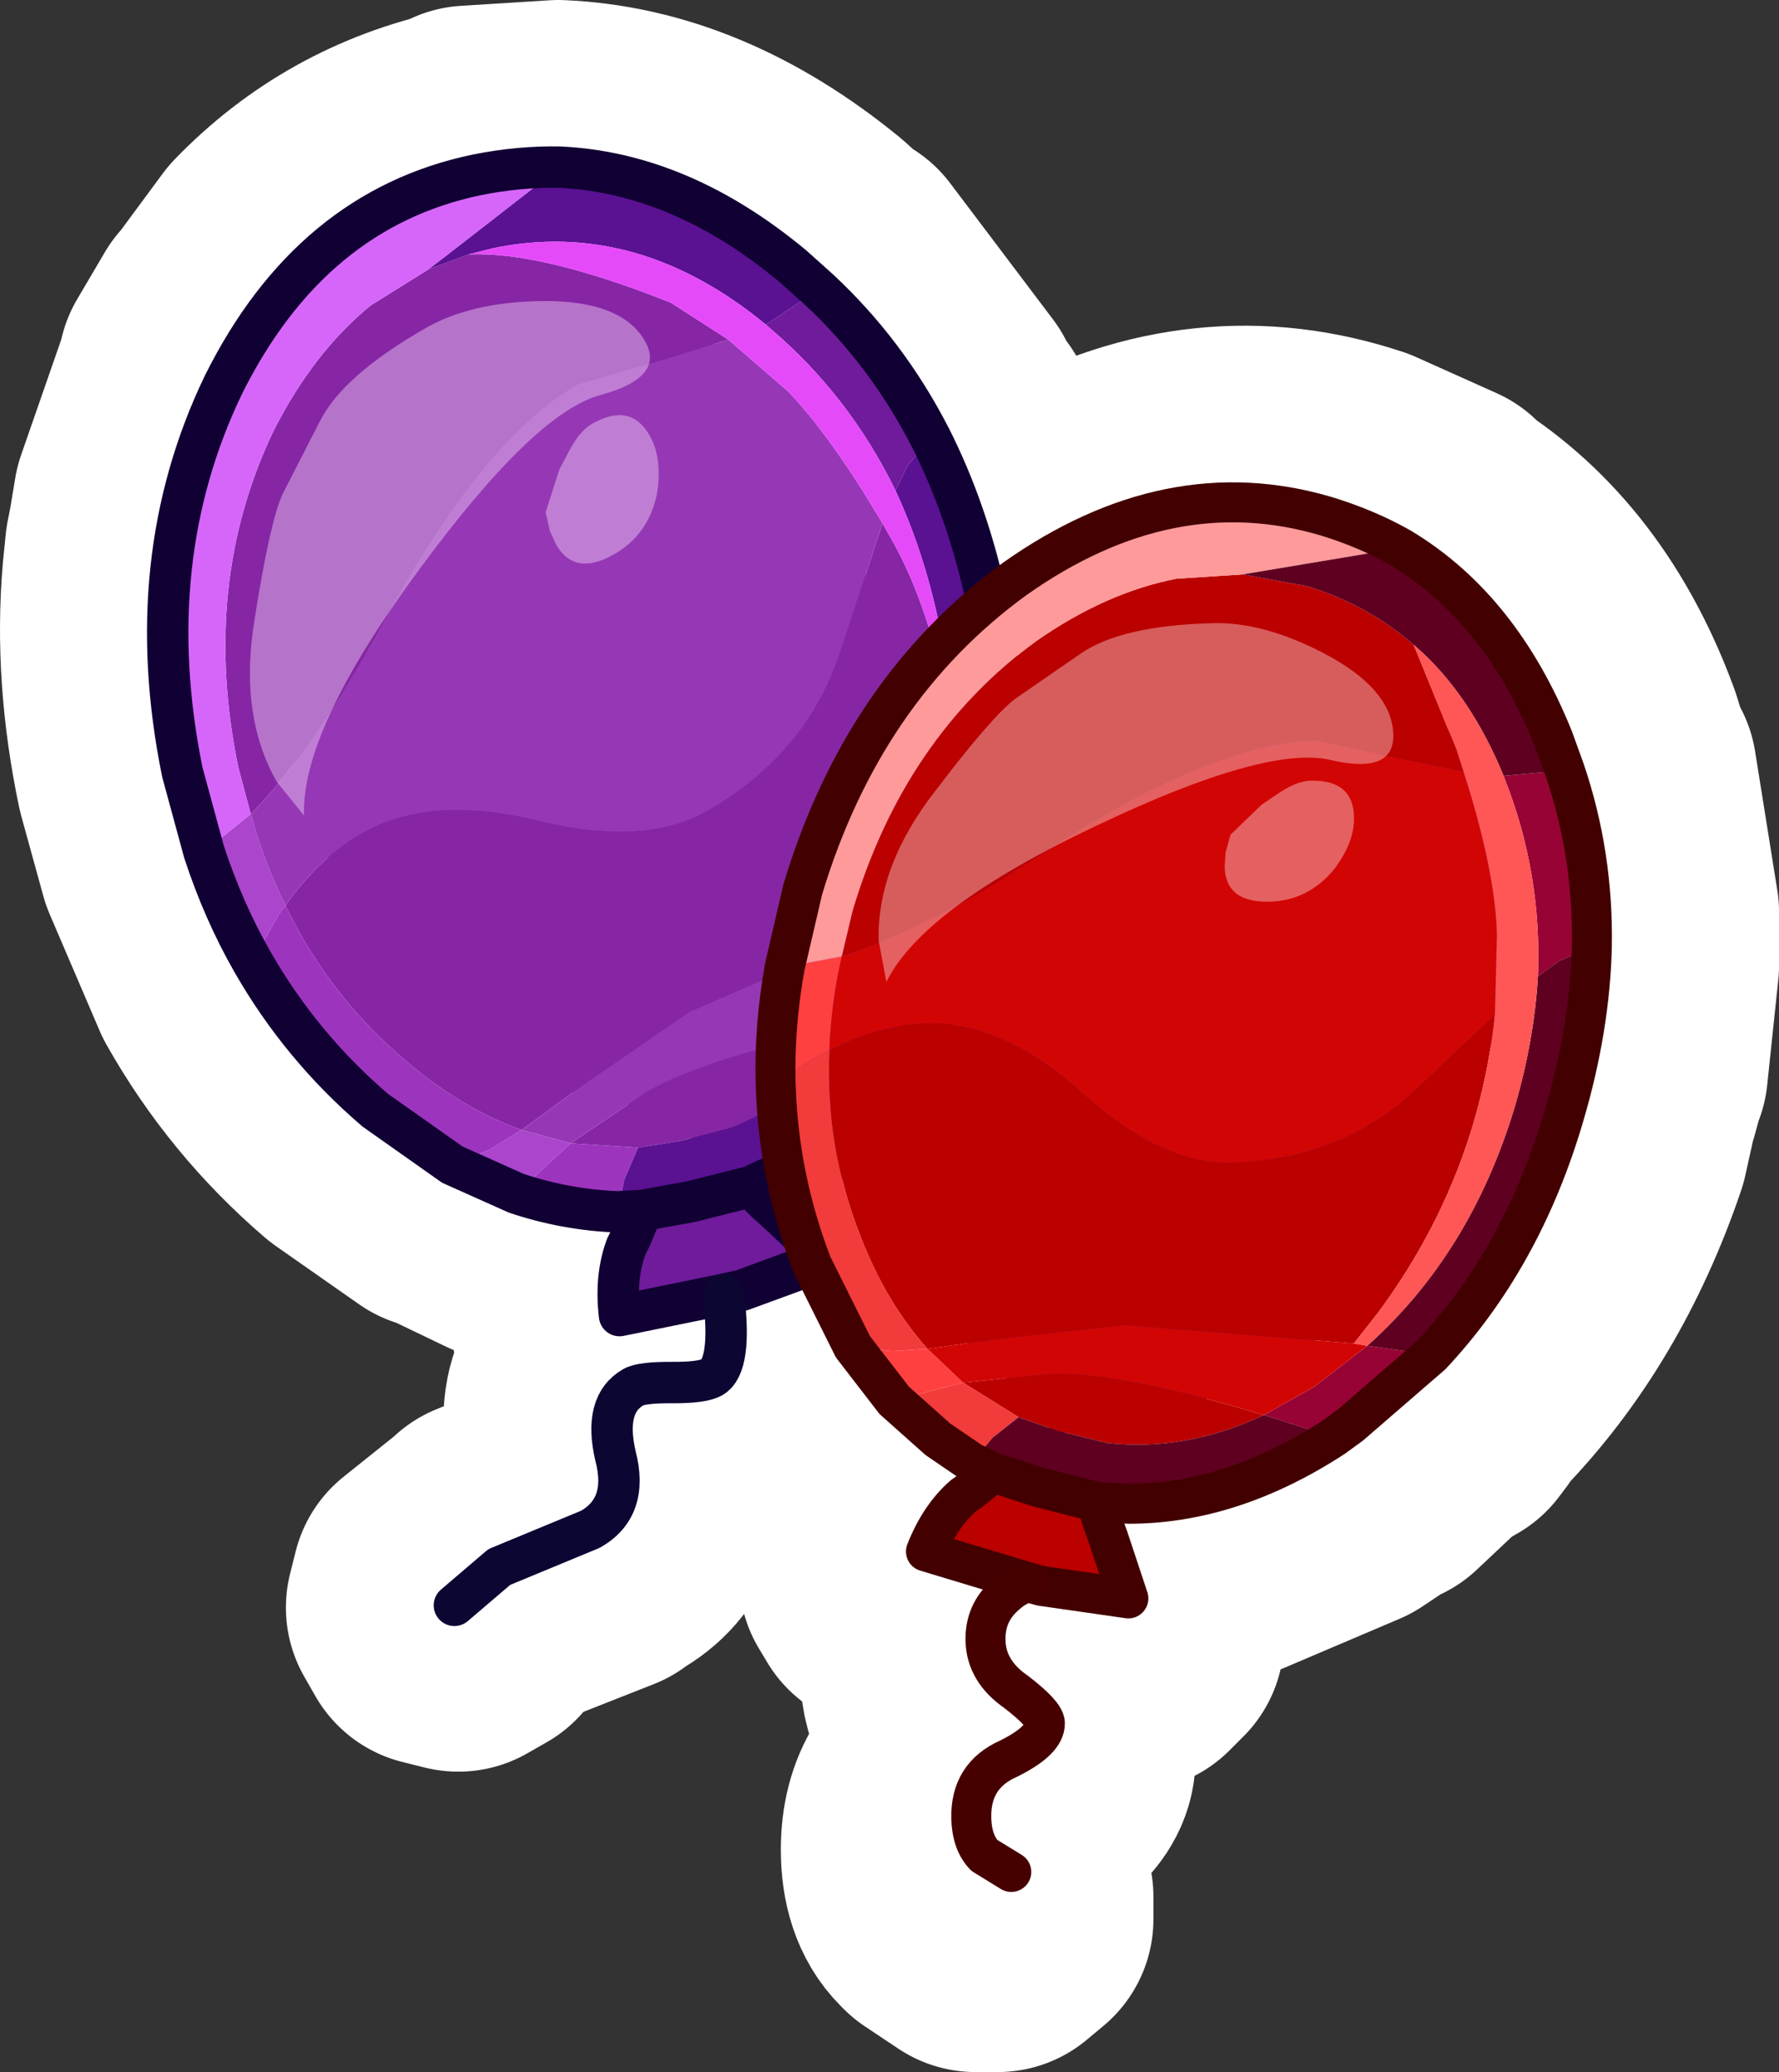 <?xml version="1.0" encoding="UTF-8" standalone="no"?>
<!-- Created with Inkscape (http://www.inkscape.org/) -->

<svg
   xmlns:dc="http://purl.org/dc/elements/1.1/"
   xmlns:cc="http://creativecommons.org/ns#"
   xmlns:rdf="http://www.w3.org/1999/02/22-rdf-syntax-ns#"
   xmlns:svg="http://www.w3.org/2000/svg"
   xmlns="http://www.w3.org/2000/svg"
   xmlns:xlink="http://www.w3.org/1999/xlink"
   version="1.1"
   width="31.99"
   height="37.25"
   id="svg2">
  <rect width="100%" height="100%" fill="#333333" stroke="none"/>
  <g
     transform="translate(17.591,14.55)"
     id="g4">
    <use
       transform="translate(-17.6,-14.55)"
       id="use6"
       x="0"
       y="0"
       width="32"
       height="37.25"
       xlink:href="#shape0" />
    <use
       transform="matrix(0.431,-0.246,0.246,0.431,-21.047,-5.31)"
       id="use8"
       x="0"
       y="0"
       width="37.45"
       height="46.75"
       xlink:href="#sprite0" />
    <use
       transform="matrix(0.479,-0.012,0.012,0.479,-4.268,-5.651)"
       id="use10"
       x="0"
       y="0"
       width="32.25"
       height="52.65"
       xlink:href="#sprite1" />
  </g>
  <defs
     id="defs12">
    <g
       transform="translate(17.6,14.55)"
       id="shape0">
      <path
         d="m 8.3,-5.15 q 2,1.25 2.95,3.85 l 0.2,0.65 0.05,0 0.4,2.5 0,0.95 -0.2,1.9 0,-0.05 -0.15,0.55 0,-0.05 -0.2,0.9 Q 10.45,8.7 8.7,10.5 l -0.1,0.15 -0.15,0.2 -0.35,0.2 -0.85,0.8 -0.15,0.05 -0.2,0.15 -0.15,0.1 -0.15,0.1 -2.35,1 -0.05,0 -1.55,0.2 L 3,14.6 3,14.9 2.75,15.15 2.4,15.2 0.8,14.9 0.7,14.85 0.55,14.95 q -0.2,0.15 -0.2,0.45 0,0.3 0.35,0.6 0.8,0.6 0.7,0.95 0.1,0.6 -1.05,1.1 Q 0,18.25 0,18.7 l 0.1,0.35 -0.05,0 0.35,0.2 0.25,0.3 0,0.4 -0.3,0.25 -0.4,0 -0.6,-0.4 -0.05,-0.05 q -0.35,-0.35 -0.35,-1.05 0,-1.15 1,-1.55 L 0.35,16.95 0,16.8 Q -0.75,16.2 -0.7,15.4 L -0.45,14.5 -1.4,14.25 -1.65,14.05 -1.8,13.8 -1.75,13.5 -0.9,12.35 -2.15,11.2 -2.95,10.15 -3.55,8.9 -4,9.1 -4.05,9.15 q 0.05,1.3 -0.5,1.5 l -0.05,0.05 -0.9,0.1 -0.45,0.05 Q -6.15,11 -6,11.45 l 0,0.05 q 0.3,1.35 -0.7,1.85 l -0.05,0.05 -1.65,0.65 0.05,0 Q -8.8,14.25 -9,14.6 l -0.35,0.2 -0.4,-0.1 -0.2,-0.35 0.1,-0.4 1,-0.8 0.05,-0.05 1.6,-0.65 q 0.25,-0.25 0.2,-0.7 -0.4,-1.4 0.55,-1.85 l 0.05,0 0.9,-0.15 0.45,0 0,-0.45 -1.3,0.3 L -6.65,9.55 -6.9,9.35 -7,9.15 q -0.1,-0.8 0.15,-1.4 L -8.45,7.4 -8.5,7.4 -9.75,6.8 -9.7,6.85 -11.2,5.8 Q -12.6,4.6 -13.5,3 l -0.9,-2.1 -0.4,-1.45 q -0.4,-1.9 -0.25,-3.65 l 0.05,-0.5 0.05,-0.25 0.1,-0.6 0.8,-2.3 0,-0.05 0.5,-0.85 0.05,-0.05 0.85,-1.15 q 1.45,-1.5 3.5,-1.95 l 0,-0.05 1.6,-0.1 q 2.35,0.1 4.55,1.9 l 0.5,0.45 0,-0.05 1.85,2.45 0.1,0.2 0.15,0.2 0.25,0.5 0.05,0.15 0.55,1.55 0.15,-0.05 0.9,-0.55 q 2.65,-1.45 5.35,-0.55 l 1.45,0.65 0,0.05"
         id="path15"
         style="fill:#5b2268;fill-rule:evenodd;stroke:none" />
      <path
         d="M 8.3,-5.15 8.3,-5.2 6.85,-5.85 Q 4.15,-6.75 1.5,-5.3 L 0.6,-4.75 0.45,-4.7 -0.1,-6.25 -0.15,-6.4 -0.4,-6.9 l -0.15,-0.2 -0.1,-0.2 -1.85,-2.45 0,0.05 -0.5,-0.45 q -2.2,-1.8 -4.55,-1.9 l -1.6,0.1 0,0.05 q -2.05,0.45 -3.5,1.95 l -0.85,1.15 -0.05,0.05 -0.5,0.85 0,0.05 -0.8,2.3 -0.1,0.6 -0.05,0.25 -0.05,0.5 q -0.15,1.75 0.25,3.65 l 0.4,1.45 0.9,2.1 q 0.9,1.6 2.3,2.8 l 1.5,1.05 -0.05,-0.05 1.25,0.6 0.05,0 1.6,0.35 Q -7.1,8.35 -7,9.15 l 0.1,0.2 0.25,0.2 0.3,0.05 1.3,-0.3 0,0.45 -0.45,0 -0.9,0.15 -0.05,0 q -0.95,0.45 -0.55,1.85 0.05,0.45 -0.2,0.7 l -1.6,0.65 -0.05,0.05 -1,0.8 -0.1,0.4 0.2,0.35 0.4,0.1 0.35,-0.2 q 0.2,-0.35 0.65,-0.55 l -0.05,0 1.65,-0.65 0.05,-0.05 q 1,-0.5 0.7,-1.85 l 0,-0.05 Q -6.15,11 -5.95,10.85 l 0.45,-0.05 0.9,-0.1 0.05,-0.05 q 0.55,-0.2 0.5,-1.5 L -4,9.1 l 0.45,-0.2 0.6,1.25 0.8,1.05 1.25,1.15 -0.85,1.15 -0.05,0.3 0.15,0.25 0.25,0.2 0.95,0.25 -0.25,0.9 q -0.05,0.8 0.7,1.4 l 0.35,0.15 -0.4,0.2 q -1,0.4 -1,1.55 0,0.7 0.35,1.05 l 0.05,0.05 0.6,0.4 0.4,0 0.3,-0.25 0,-0.4 -0.25,-0.3 -0.35,-0.2 0.05,0 L 0,18.7 Q 0,18.25 0.35,18.05 1.5,17.55 1.4,16.95 1.5,16.6 0.7,16 0.35,15.7 0.35,15.4 q 0,-0.3 0.2,-0.45 L 0.7,14.85 0.8,14.9 2.4,15.2 2.75,15.15 3,14.9 3,14.6 2.65,13.45 l 1.55,-0.2 0.05,0 2.35,-1 0.15,-0.1 0.15,-0.1 0.2,-0.15 0.15,-0.05 0.85,-0.8 0.35,-0.2 0.15,-0.2 0.1,-0.15 q 1.75,-1.8 2.65,-4.45 l 0.2,-0.9 0,0.05 0.15,-0.55 0,0.05 0.2,-1.9 0,-0.95 -0.4,-2.5 -0.05,0 -0.2,-0.65 Q 10.3,-3.9 8.3,-5.15"
         id="path17"
         style="fill:none;stroke:#ffffff;stroke-width:5;stroke-linecap:round;stroke-linejoin:round" />
    </g>
    <g
       transform="translate(5.95,0.75)"
       id="sprite0">
      <use
         transform="translate(-5.95,-0.75)"
         id="use20"
         x="0"
         y="0"
         width="37.45"
         height="46.75"
         xlink:href="#shape1" />
    </g>
    <g
       transform="translate(5.95,0.75)"
       id="shape1">
      <path
         d="m 2.6,16.65 0.45,-1.7 Q 5.15,8.5 10.2,5 12.85,3.25 15.5,2.8 L 18,2.7 19.5,2.95 Q 21.85,4.15 25,8.1 L 26.15,10.3 23.7,9.75 20.6,9 q -3.95,0 -10.4,4 -4.55,2.8 -7.6,3.65 m -0.55,3.5 q 1.9,-0.9 3.7,-0.9 2.85,0 5.75,2.75 2.9,2.75 5.5,2.75 4.2,0 7.1,-2.65 l 3.6,-3.25 0,0.65 q 0,2.95 -1.4,6.8 -1.65,3.2 -4.35,5.45 l -9.1,-1 -4.75,0.4 -2.65,0.3 Q 3.95,29.7 3.05,27.2 1.8,23.8 2.05,20.15 M 18,34.25 q -2.95,1.3 -5.9,0.9 L 10.25,34.65 8.8,34.1 6.75,32.75 10.1,32.5 q 2.6,0 7.9,1.75"
         id="path23"
         style="fill:#8626a5;fill-rule:evenodd;stroke:none" />
      <path
         d="M 2.6,16.65 Q 5.65,15.8 10.2,13 16.65,9 20.6,9 l 3.1,0.75 2.45,0.55 0.95,2.7 q 0.55,2.2 0.6,5.85 l -3.6,3.25 q -2.9,2.65 -7.1,2.65 -2.6,0 -5.5,-2.75 -2.9,-2.75 -5.75,-2.75 -1.8,0 -3.7,0.9 0.1,-1.75 0.55,-3.5 m 2.85,14.8 2.65,-0.3 4.75,-0.4 9.1,1 -1.5,1.1 -2.45,1.4 Q 12.7,32.5 10.1,32.5 l -3.35,0.25 -1.3,-1.3"
         id="path25"
         style="fill:#9638b5;fill-rule:evenodd;stroke:none" />
      <path
         d="M 23.95,1.85 23.3,1.95 18.75,2.6 18,2.7 15.5,2.8 Q 12.85,3.25 10.2,5 5.15,8.5 3.05,14.95 L 2.6,16.65 0.45,17 1.2,14.1 Q 3.65,6.65 9.45,2.65 15.35,-1.3 21.2,0.6 q 1.5,0.5 2.75,1.25"
         id="path27"
         style="fill:#d666fa;fill-rule:evenodd;stroke:none" />
      <path
         d="m 0,21.3 1.7,-1 0.35,-0.15 q -0.25,3.65 1,7.05 0.9,2.5 2.4,4.25 L 4.1,31.5 2.65,31.3 1.2,28.2 Q 0,24.85 0,21.3 m 8.8,12.8 -1,0.75 -0.8,0.9 q -1.6,-1 -2.85,-2.4 l 2.6,-0.6 2.05,1.35"
         id="path29"
         style="fill:#9d34be;fill-rule:evenodd;stroke:none" />
      <path
         d="M 0.45,17 2.6,16.65 Q 2.15,18.4 2.05,20.15 L 1.7,20.3 0,21.3 Q 0,19.2 0.45,17 m 3.7,16.35 -1.5,-2.05 1.45,0.2 1.35,-0.05 1.3,1.3 -2.6,0.6"
         id="path31"
         style="fill:#aa45cc;fill-rule:evenodd;stroke:none" />
      <path
         d="m 18,2.7 0.75,-0.1 4.55,-0.65 0.65,-0.1 q 3.7,2.35 5.55,7.3 l 0.4,1.2 -2.3,0.15 Q 25.45,4.85 20.4,3.2 L 19.5,2.95 18,2.7 M 28.7,18.05 29.5,17.5 30.75,17 q -0.15,3.05 -1.2,6.3 -1.7,5.3 -5.2,8.85 L 23.55,32 21.95,31.75 q 2.7,-2.25 4.35,-5.45 l 1.4,-3.35 q 0.8,-2.5 1,-4.9 m -10.7,16.2 2.6,0.9 q -3.9,2.4 -7.75,2.3 l -1.2,-0.1 -2.15,-0.6 -1.7,-0.6 -0.8,-0.4 0.8,-0.9 1,-0.75 1.45,0.55 1.85,0.5 q 2.95,0.4 5.9,-0.9"
         id="path33"
         style="fill:#5a1192;fill-rule:evenodd;stroke:none" />
      <path
         d="m 27.6,10.5 2.3,-0.15 q 1,3.2 0.85,6.65 l -1.25,0.5 -0.8,0.55 q 0.25,-3.85 -1.05,-7.4 L 27.6,10.5 m -5.65,21.25 1.6,0.25 0.8,0.15 -2.75,2.35 -0.35,0.2 -0.65,0.45 -2.6,-0.9 2.45,-1.4 1.5,-1.1 m -14.15,4.4 1.7,0.6 2.15,0.6 0.2,0.75 0.2,0.6 0.7,2.3 L 9.5,40.45 8.85,40.25 5.2,39.05 Q 5.75,37.75 6.65,37 l 0.3,-0.2 0.85,-0.65"
         id="path35"
         style="fill:#6f1b9b;fill-rule:evenodd;stroke:none" />
      <path
         d="m 19.5,2.95 0.9,0.25 q 5.05,1.65 7.2,7.3 l 0.05,0.15 q 1.3,3.55 1.05,7.4 -0.2,2.4 -1,4.9 l -1.4,3.35 q 1.4,-3.85 1.4,-6.8 l 0,-0.65 Q 27.65,15.2 27.1,13 L 26.15,10.3 25,8.1 Q 21.85,4.15 19.5,2.95"
         id="path37"
         style="fill:#e54af9;fill-rule:evenodd;stroke:none" />
      <path
         d="M 23.95,1.85 Q 22.7,1.1 21.2,0.6 15.35,-1.3 9.45,2.65 3.65,6.65 1.2,14.1 L 0.45,17 M 29.9,10.35 29.5,9.15 Q 27.65,4.2 23.95,1.85 M 30.75,17 Q 30.9,13.55 29.9,10.35 m -5.55,21.8 q 3.5,-3.55 5.2,-8.85 1.05,-3.25 1.2,-6.3 M 0,21.3 Q 0,19.2 0.45,17 M 20.6,35.15 21.25,34.7 21.6,34.5 24.35,32.15 M 7,35.75 l 0.8,0.4 1.7,0.6 2.15,0.6 1.2,0.1 q 3.85,0.1 7.75,-2.3 M 4.15,33.35 2.65,31.3 1.2,28.2 Q 0,24.85 0,21.3 M 8.85,40.25 5.2,39.05 Q 5.75,37.75 6.65,37 l 0.3,-0.2 0.85,-0.65 m -3.65,-2.8 q 1.25,1.4 2.85,2.4 m 4.65,1.6 0.2,0.75 0.2,0.6 0.7,2.3 -3.25,-0.55 -0.65,-0.2"
         id="path39"
         style="fill:none;stroke:#110033;stroke-width:1.5;stroke-linecap:round;stroke-linejoin:round" />
      <path
         d="m 8.85,40.25 q -1,2.4 -1.85,2.4 -0.4,0 -1.35,-0.55 -0.95,-0.55 -1.3,-0.55 -1.25,0 -1.8,1.85 -0.5,1.85 -2.1,1.85 L -3.1,44.8 -5.2,45.2"
         id="path41"
         style="fill:none;stroke:#0c0633;stroke-width:1.5;stroke-linecap:round;stroke-linejoin:round" />
      <path
         d="m 21,5.75 q 2.5,1.4 2.5,3.1 0,1.5 -2.35,0.9 -2.4,-0.65 -8.9,2.25 -6.55,2.9 -8,5.65 L 4,16.1 q 0,-2.8 2.25,-5.55 2.2,-2.75 3.1,-3.4 l 2.45,-1.6 q 1.55,-1.05 5.05,-1.05 1.9,0 4.15,1.25 m -0.65,4.75 q 1.6,0 1.6,1.4 0,0.95 -0.8,1.95 -1,1.15 -2.45,1.15 -1.65,0 -1.65,-1.35 l 0.05,-0.55 0.2,-0.65 1.2,-1.1 0.55,-0.35 q 0.75,-0.5 1.3,-0.5"
         id="path43"
         style="fill:#fae3ff;fill-opacity:0.412;fill-rule:evenodd;stroke:none" />
    </g>
    <g
       transform="translate(0.75,0.75)"
       id="sprite1">
      <use
         transform="translate(-0.75,-0.75)"
         id="use46"
         x="0"
         y="0"
         width="32.25"
         height="52.65"
         xlink:href="#shape2" />
    </g>
    <g
       transform="translate(0.75,0.75)"
       id="shape2">
      <path
         d="m 11.65,37.35 0.2,0.75 0.2,0.6 0.7,2.3 L 9.5,40.45 9,40.3 5.2,39.05 Q 5.75,37.75 6.65,37 l 0.3,-0.2 0.85,-0.65 1.7,0.6 2.15,0.6 M 18,2.7 20.4,3.2 q 2.25,0.75 3.95,2.3 L 25.85,9.45 26.1,10.3 23.7,9.75 20.6,9 q -3.95,0 -10.4,4 -4.55,2.8 -7.6,3.65 l 0.45,-1.7 Q 5.15,8.5 10.2,5 12.85,3.25 15.5,2.8 L 18,2.7 M 2.05,20.15 q 1.9,-0.9 3.7,-0.9 2.85,0 5.75,2.75 2.9,2.75 5.5,2.75 4.2,0 7.1,-2.65 l 2.95,-2.65 q -0.8,6.1 -4.65,11.05 l -0.95,1.15 -8.6,-0.9 -4.75,0.4 -2.65,0.3 Q 3.95,29.7 3.05,27.2 1.8,23.8 2.05,20.15 M 18,34.25 q -2.95,1.3 -5.9,0.9 L 10.25,34.65 8.8,34.1 6.75,32.75 10.1,32.5 q 2.6,0 7.9,1.75"
         id="path49"
         style="fill:#bb0000;fill-rule:evenodd;stroke:none" />
      <path
         d="m 0,21.3 1.7,-1 0.35,-0.15 q -0.25,3.65 1,7.05 0.9,2.5 2.4,4.25 L 4.1,31.5 2.65,31.3 1.2,28.2 Q 0,24.85 0,21.3 m 8.8,12.8 -1,0.75 -0.7,0.8 -0.1,0.1 -1.25,-0.9 -1.6,-1.5 2.6,-0.6 2.05,1.35"
         id="path51"
         style="fill:#f23b3b;fill-rule:evenodd;stroke:none" />
      <path
         d="M 0,21.3 Q 0,19.2 0.45,17 L 2.6,16.65 Q 2.15,18.4 2.05,20.15 L 1.7,20.3 0,21.3 m 4.15,12.05 -1.5,-2.05 1.45,0.2 1.35,-0.05 1.3,1.3 -2.6,0.6"
         id="path53"
         style="fill:#ff4040;fill-rule:evenodd;stroke:none" />
      <path
         d="m 29.9,10.35 q 1,3.2 0.85,6.65 l -1.25,0.5 -0.8,0.55 q 0.25,-3.85 -1.05,-7.4 L 27.6,10.5 29.9,10.35 m -5.55,21.8 -3.1,2.55 -0.65,0.45 -2.15,-0.75 -0.45,-0.15 1.9,-1 0.55,-0.4 1.5,-1.1 2.4,0.4"
         id="path55"
         style="fill:#970334;fill-rule:evenodd;stroke:none" />
      <path
         d="M 0.45,17 1.2,14.1 Q 3.65,6.65 9.45,2.65 15.35,-1.3 21.2,0.6 22.7,1.1 23.95,1.85 L 23.3,1.95 18,2.7 15.5,2.8 Q 12.85,3.25 10.2,5 5.15,8.5 3.05,14.95 L 2.6,16.65 0.45,17"
         id="path57"
         style="fill:#ff9a9a;fill-rule:evenodd;stroke:none" />
      <path
         d="m 23.95,1.85 q 3.7,2.35 5.55,7.3 l 0.4,1.2 -2.3,0.15 Q 26.4,7.35 24.35,5.5 22.65,3.95 20.4,3.2 L 18,2.7 23.3,1.95 23.95,1.85 M 30.75,17 q -0.15,3.05 -1.2,6.3 -1.7,5.3 -5.2,8.85 l -2.4,-0.4 q 3.95,-3.35 5.75,-8.8 0.8,-2.5 1,-4.9 L 29.5,17.5 30.75,17 M 20.6,35.15 q -3.9,2.4 -7.75,2.3 l -1.2,-0.1 -2.15,-0.6 -1.7,-0.6 -0.8,-0.4 0.1,-0.1 0.7,-0.8 1,-0.75 1.45,0.55 1.85,0.5 q 2.95,0.4 5.9,-0.9 l 0.45,0.15 2.15,0.75"
         id="path59"
         style="fill:#5f0020;fill-rule:evenodd;stroke:none" />
      <path
         d="M 2.6,16.65 Q 5.65,15.8 10.2,13 16.65,9 20.6,9 l 3.1,0.75 2.4,0.55 q 1.1,3.75 1.1,6.15 l -0.15,3 -2.95,2.65 q -2.9,2.65 -7.1,2.65 -2.6,0 -5.5,-2.75 -2.9,-2.75 -5.75,-2.75 -1.8,0 -3.7,0.9 0.1,-1.75 0.55,-3.5 m 19.35,15.1 -1.5,1.1 -0.55,0.4 -1.9,1 Q 12.7,32.5 10.1,32.5 l -3.35,0.25 -1.3,-1.3 2.65,-0.3 4.75,-0.4 8.6,0.9 0.5,0.1"
         id="path61"
         style="fill:#d20505;fill-rule:evenodd;stroke:none" />
      <path
         d="m 24.35,5.5 q 2.05,1.85 3.25,5 l 0.05,0.15 q 1.3,3.55 1.05,7.4 -0.2,2.4 -1,4.9 -1.8,5.45 -5.75,8.8 l -0.5,-0.1 0.95,-1.15 q 3.85,-4.95 4.65,-11.05 l 0.15,-3 q 0,-2.4 -1.1,-6.15 L 25.85,9.45 24.35,5.5"
         id="path63"
         style="fill:#ff5656;fill-rule:evenodd;stroke:none" />
      <path
         d="M 0.45,17 1.2,14.1 Q 3.65,6.65 9.45,2.65 15.35,-1.3 21.2,0.6 q 1.5,0.5 2.75,1.25 3.7,2.35 5.55,7.3 l 0.4,1.2 q 1,3.2 0.85,6.65 -0.15,3.05 -1.2,6.3 -1.7,5.3 -5.2,8.85 l -3.1,2.55 -0.65,0.45 q -3.9,2.4 -7.75,2.3 l -1.2,-0.1 0.2,0.75 0.2,0.6 0.7,2.3 L 9.5,40.45 9,40.3 5.2,39.05 Q 5.75,37.75 6.65,37 l 0.3,-0.2 0.85,-0.65 1.7,0.6 2.15,0.6 M 0.45,17 Q 0,19.2 0,21.3 m 7,14.45 0.8,0.4 M 4.15,33.35 2.65,31.3 1.2,28.2 Q 0,24.85 0,21.3 m 7,14.45 -1.25,-0.9 -1.6,-1.5"
         id="path65"
         style="fill:none;stroke:#420000;stroke-width:1.5;stroke-linecap:round;stroke-linejoin:round" />
      <path
         d="m 9,40.3 q -0.45,0.1 -0.85,0.45 -0.8,0.65 -0.8,1.7 0,1.15 1.1,1.95 1.05,0.85 1.05,1.2 0,0.65 -1.4,1.3 -1.45,0.6 -1.45,2.2 0,0.9 0.45,1.4 l 1,0.65"
         id="path67"
         style="fill:none;stroke:#460000;stroke-width:1.5;stroke-linecap:round;stroke-linejoin:round" />
      <path
         d="m 20.35,10.5 q 1.6,0 1.6,1.4 0,0.95 -0.8,1.95 -1,1.15 -2.45,1.15 -1.65,0 -1.65,-1.35 l 0.05,-0.55 0.2,-0.65 1.2,-1.1 0.55,-0.35 q 0.75,-0.5 1.3,-0.5 M 21,5.75 q 2.5,1.4 2.5,3.1 0,1.5 -2.35,0.9 -2.4,-0.65 -8.9,2.25 -6.55,2.9 -8,5.65 L 4,16.1 q 0,-2.8 2.25,-5.55 2.2,-2.75 3.1,-3.4 l 2.45,-1.6 q 1.55,-1.05 5.05,-1.05 1.9,0 4.15,1.25"
         id="path69"
         style="fill:#ffe3e3;fill-opacity:0.412;fill-rule:evenodd;stroke:none" />
    </g>
  </defs>
</svg>
